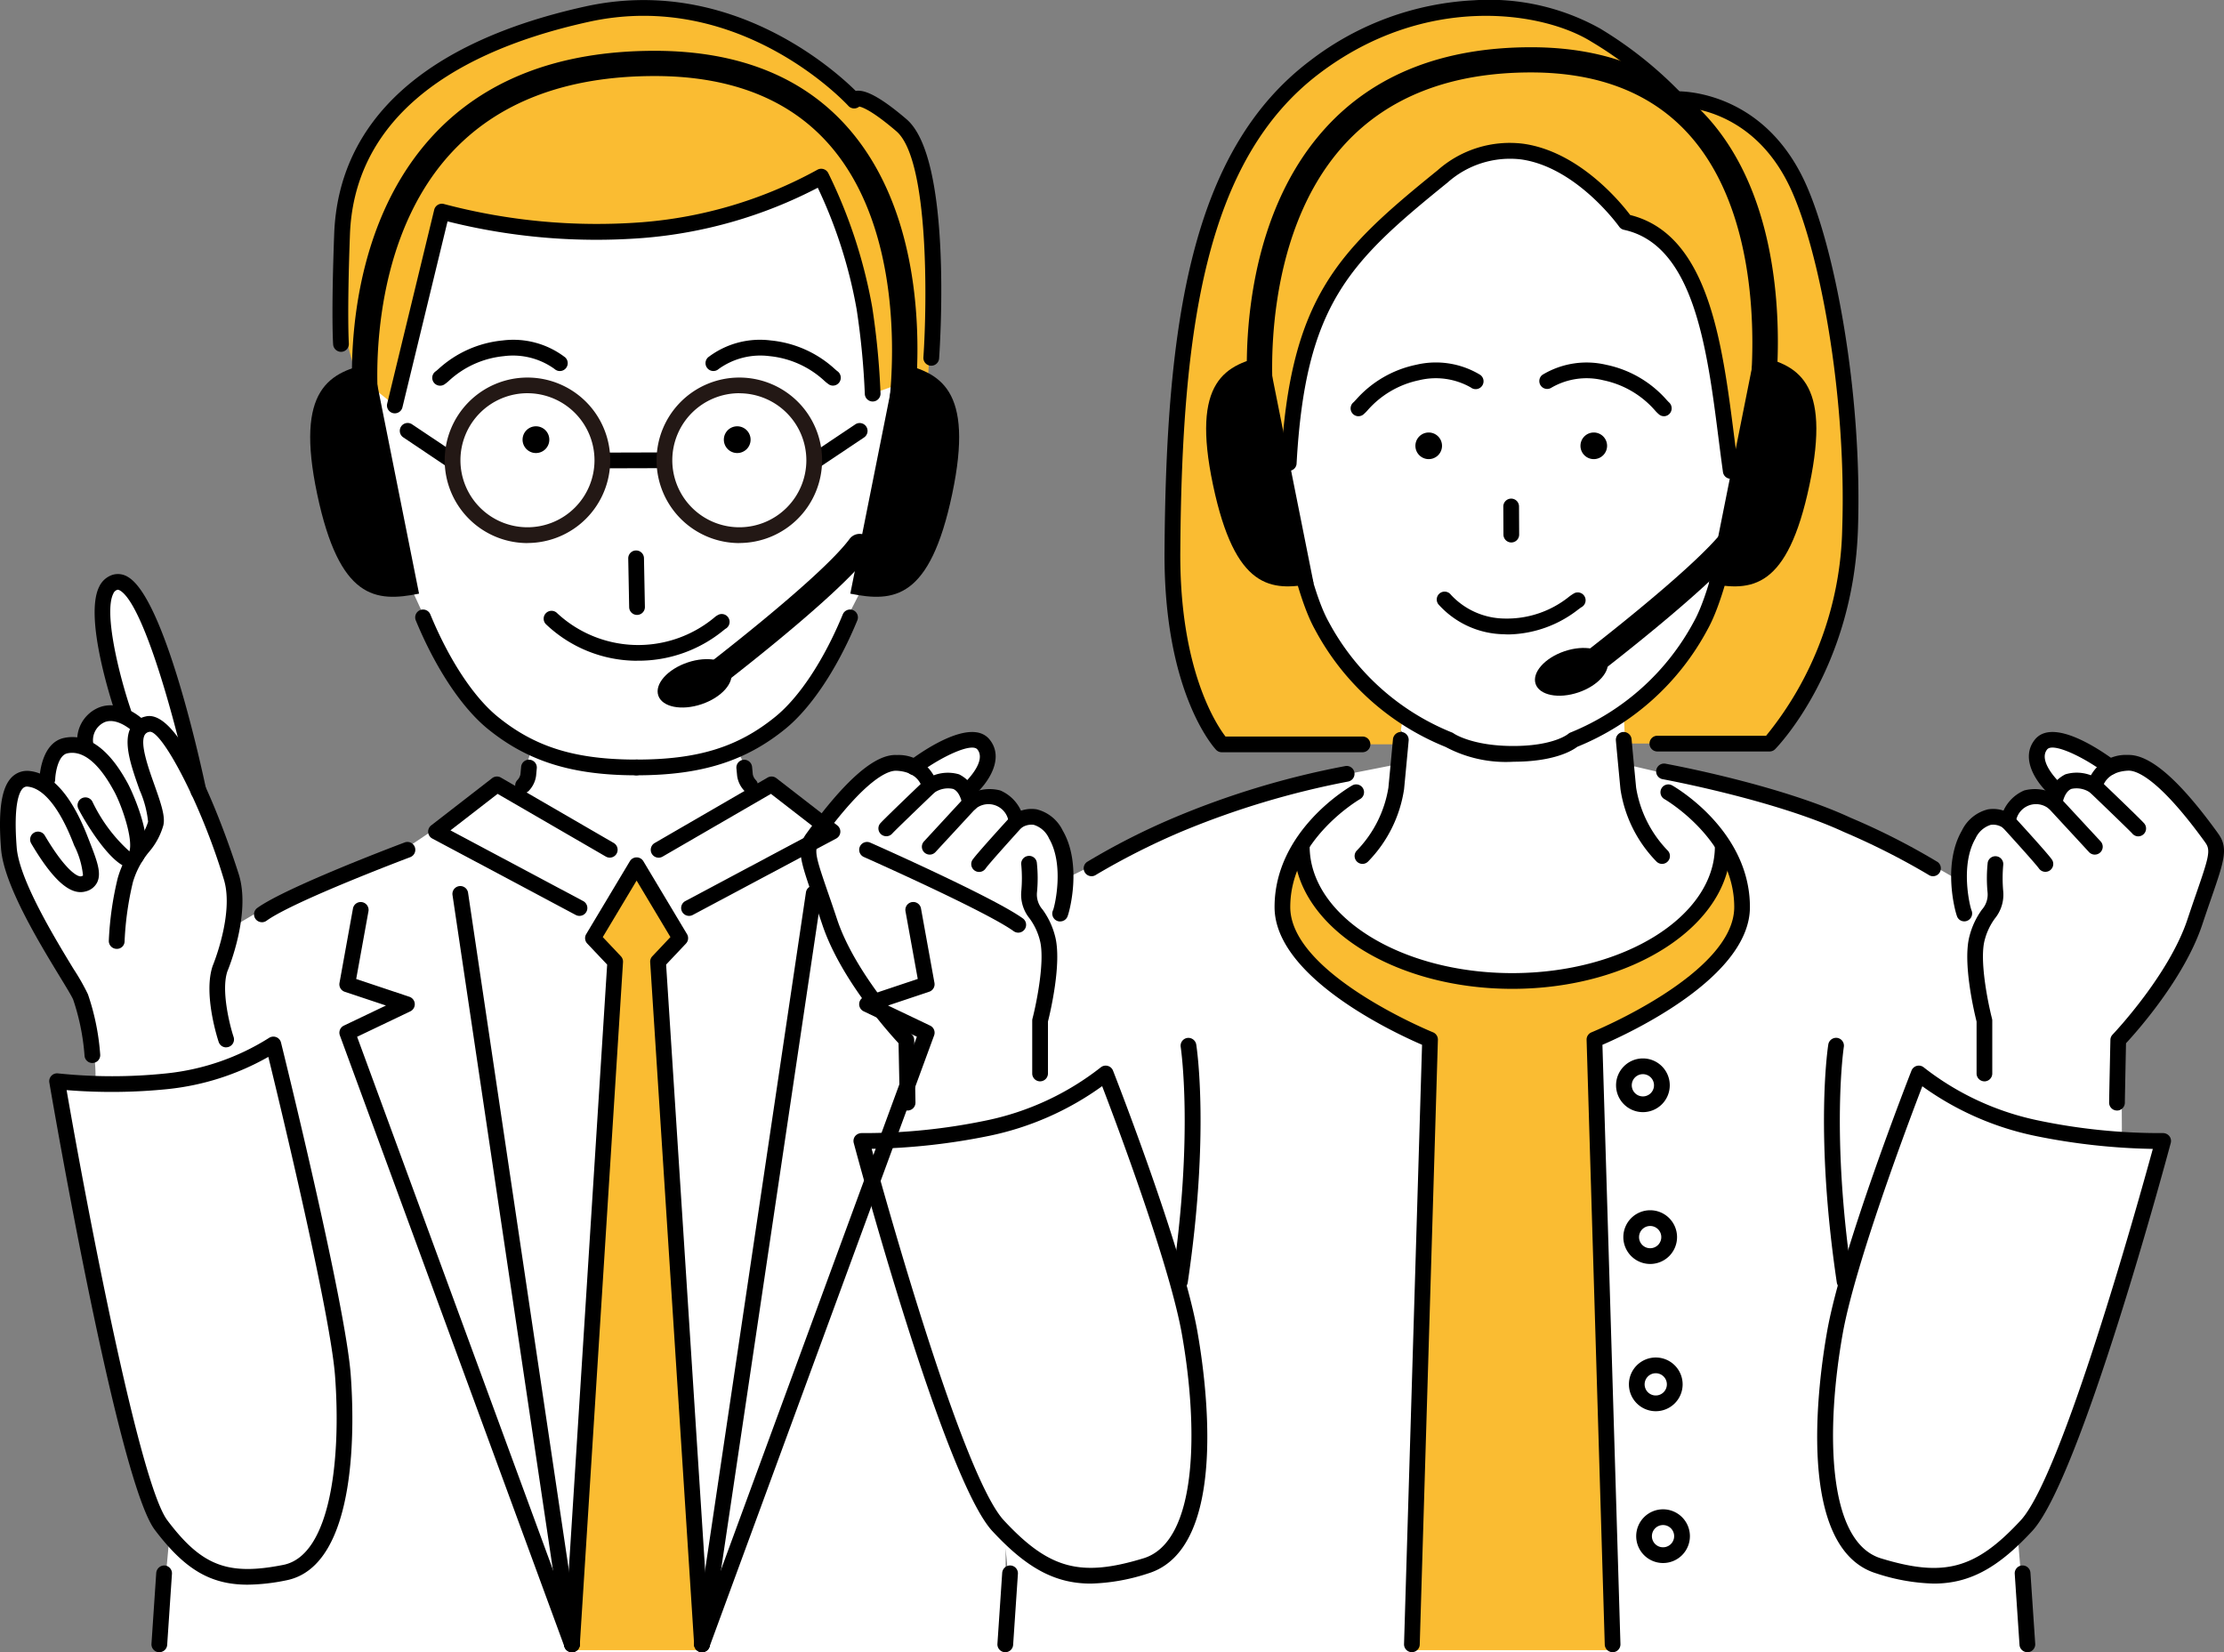 <svg id="グループ_7255" data-name="グループ 7255" xmlns="http://www.w3.org/2000/svg" xmlns:xlink="http://www.w3.org/1999/xlink" width="174.992" height="130" viewBox="0 0 174.992 130">
  <rect x="0" y="0" width="174.992" height="130" fill="#808080" stroke="none"/>
  <defs>
    <clipPath id="clip-path">
      <rect id="長方形_6637" data-name="長方形 6637" width="174.992" height="130" fill="none"/>
    </clipPath>
  </defs>
  <g id="グループ_7254" data-name="グループ 7254" clip-path="url(#clip-path)">
    <path id="パス_24199" data-name="パス 24199" d="M128.989,57.242c-.639.479-.12,3.056-.12,3.056s11.6,2.647,15.823,4.126a68.763,68.763,0,0,1,9.818,4.794s-.051-3.054,1.319-3.957,2.346-.809,2.568-.668.046-1.789,1.639-1.721,2.29.084,2.29.084l.171-.852s-1.857-1.393-1.627-2.631,1.265-1.653,3.017-.692,2.946,1.569,2.946,1.569,2.219-.637,3.375.362,4.99,5.5,4.99,5.984a65.422,65.422,0,0,1-2.411,7.25,59.329,59.329,0,0,1-4.293,6.58l-.964,1.106.039,7.914,3.247.519s-4.344,14.71-5.323,17.549-2.916,7.885-2.916,7.885l-3.206,5.445.757,9.129H79.709c.187-4.171.5-8.028-.564-9.949-2.661-4.794-10.761-30.278-10.761-30.278l3.689-.13-.151-7.81a24.841,24.841,0,0,1-5.045-6.993c-1.867-4.059-3.194-7.6-2.865-8.053s2.585-4.124,4.068-5.038,2.128-1.89,3.077-1.728l1.424.354s2.524-1.964,3.946-2.089,2.421.788,1.8,2.089a7.274,7.274,0,0,1-1.384,2.02l.227.65s1.146-.694,1.843-.3a2.976,2.976,0,0,1,1.335,1.3l.169.431s1.7-.478,2.318.17,1.627,1.931,1.611,2.857,0,1.637,0,1.637,3.079-1.528,5.837-2.84,8.58-3.855,12.16-4.561l8.206-1.619s1.433-1.385.177-2.65l-13.667-10.8c-.876-7.74-1.838-15.464.117-22.215s1.978-6.7,5.76-10.063,5.1-5.5,8.3-5.607,4.133-.944,5.369-1.039,3.336.375,5.626,0,3.2.275,6.038,1.979,5.783,3.834,7.409,7.126,6.181,3.54,6.356,8.067,3.5,13.936,2.425,19.584Z" transform="translate(-0.61 -0.074)" fill="#fff"/>
    <path id="パス_24200" data-name="パス 24200" d="M79.106,130.108H12.5l.847-9.194a16.8,16.8,0,0,1-1.1-1.54,23.326,23.326,0,0,1-1.761-5.03c-2.341-8.308-4.533-20.228-5.529-23.861s-.465-5.3-.465-5.3l3,.44a12.033,12.033,0,0,0-.413-4.1A25.907,25.907,0,0,0,3.761,74.65C2.593,72.99.671,69.683.712,67.691S.348,63.069,1,62.353s.747-.937,1.293-.809a6.333,6.333,0,0,1,1.169.445s.409-2.357,1.1-2.751.683-.525,1.507-.451a.875.875,0,0,0,1.01-.773c.139-.906.341-1.543,1.419-1.627s1.551.092,1.322-.645-1.947-6.372-1.8-7.935.664-2.342,1.119-2.395,2.435,1.341,3.7,5.793,3.527,12.431,3.527,12.431a59.615,59.615,0,0,1,2.2,6.106,11.431,11.431,0,0,1,.182,3.04l1.868-1.1,11.8-5.133,2.881-1.937,3.964-3.233,1.619.938.828-2.9s-4.9-2.977-6.084-5.757-3.973-8.814-3.973-8.814L28.7,29.836l5.332-16.829,32.391-1.672L71.76,28.264l-.9,10.828-2.968,7.2s-3.642,7.139-4.267,8.311-2.223,2.386-4.957,4.174c-1.283.839-.657.329-.657.329l1.625,3.349,1.077-.624,4.794,4.1L79.293,78.8Z" transform="translate(-0.006 -0.108)" fill="#fff"/>
    <path id="パス_24201" data-name="パス 24201" d="M49.11,74.527l-3.733,56.024H55.669L51.935,74.527Z" transform="translate(-0.433 -0.71)" fill="#fabc32"/>
    <path id="パス_24202" data-name="パス 24202" d="M50.54,68.735l-3.434,5.737,3.434,3.634,3.434-3.634Z" transform="translate(-0.449 -0.655)" fill="#fabc32"/>
    <path id="パス_24203" data-name="パス 24203" d="M80.771,74.022a.617.617,0,0,1-.363-.117c-2.17-1.568-11.689-5.793-11.785-5.836a.618.618,0,0,1,.5-1.131c.4.174,9.736,4.32,12.009,5.963a.619.619,0,0,1-.363,1.121" transform="translate(-0.651 -0.638)"/>
    <path id="パス_24204" data-name="パス 24204" d="M55.763,130.671a.578.578,0,0,1-.092-.007.618.618,0,0,1-.521-.7L63.938,70.9a.619.619,0,1,1,1.224.182l-8.788,59.06a.618.618,0,0,1-.611.528" transform="translate(-0.526 -0.671)"/>
    <path id="パス_24205" data-name="パス 24205" d="M55.762,130.683a.649.649,0,0,1-.214-.038.621.621,0,0,1-.367-.8L72.667,82.255l-4.186-2a.619.619,0,0,1,.071-1.146l4.186-1.4-.969-5.351a.62.62,0,0,1,1.219-.221l1.064,5.879a.62.62,0,0,1-.414.7L70.4,79.8l3.311,1.581a.619.619,0,0,1,.314.773L56.343,130.278a.619.619,0,0,1-.581.405" transform="translate(-0.526 -0.683)"/>
    <path id="パス_24206" data-name="パス 24206" d="M45.345,130.671a.618.618,0,0,1-.611-.528l-8.788-59.06A.619.619,0,0,1,37.17,70.9l8.788,59.06a.618.618,0,0,1-.521.7.578.578,0,0,1-.092.007" transform="translate(-0.343 -0.671)"/>
    <path id="パス_24207" data-name="パス 24207" d="M45.432,130.649h-.04a.62.62,0,0,1-.579-.657L48.2,76.544,46.633,74.89a.619.619,0,0,1-.081-.743l3.435-5.736a.619.619,0,0,1,1.062,0l3.434,5.736a.62.62,0,0,1-.081.743l-1.563,1.656,3.443,53.445a.619.619,0,0,1-1.236.079L51.585,76.357a.62.62,0,0,1,.168-.465l1.426-1.511-2.661-4.446-2.663,4.446L49.28,75.89a.622.622,0,0,1,.168.464l-3.4,53.715a.62.62,0,0,1-.617.58" transform="translate(-0.427 -0.649)"/>
    <path id="パス_24208" data-name="パス 24208" d="M45.261,130.683a.619.619,0,0,1-.581-.405L27,82.154a.619.619,0,0,1,.314-.773L30.624,79.8l-3.24-1.08a.62.62,0,0,1-.414-.7l1.064-5.879a.62.62,0,0,1,1.219.221l-.969,5.351,4.186,1.4a.619.619,0,0,1,.071,1.146l-4.186,2L45.842,129.85a.621.621,0,0,1-.367.8.649.649,0,0,1-.214.038" transform="translate(-0.257 -0.683)"/>
    <path id="パス_24209" data-name="パス 24209" d="M54.71,72.652a.619.619,0,0,1-.292-1.166l10.442-5.562-3.708-2.873L52.626,67.99a.619.619,0,0,1-.62-1.072l8.885-5.148a.616.616,0,0,1,.69.047l4.793,3.715a.618.618,0,0,1-.087,1.035L55,72.58a.614.614,0,0,1-.29.072" transform="translate(-0.493 -0.588)"/>
    <path id="パス_24210" data-name="パス 24210" d="M45.915,72.652a.614.614,0,0,1-.29-.072L34.339,66.567a.618.618,0,0,1-.087-1.035l4.793-3.715a.615.615,0,0,1,.69-.047l8.884,5.148A.619.619,0,0,1,48,67.99l-8.524-4.939-3.708,2.873,10.442,5.562a.619.619,0,0,1-.292,1.166" transform="translate(-0.324 -0.588)"/>
    <path id="パス_24211" data-name="パス 24211" d="M20.8,73.2a.619.619,0,0,1-.364-1.121c2.29-1.653,11.214-5.011,11.592-5.153a.619.619,0,1,1,.435,1.159c-.09.035-9.146,3.442-11.3,5a.617.617,0,0,1-.362.117" transform="translate(-0.192 -0.638)"/>
    <path id="パス_24212" data-name="パス 24212" d="M19.519,125.472c-2.992,0-5-1.276-7.3-4.311-2.919-3.862-8.085-33.925-8.3-35.2a.619.619,0,0,1,.693-.717,41,41,0,0,0,8.506,0,18.717,18.717,0,0,0,8.074-2.785.631.631,0,0,1,.572-.072.614.614,0,0,1,.384.431c.207.834,5.063,20.5,5.486,26.145.262,3.505.673,15.031-5.068,16.166a15.809,15.809,0,0,1-3.048.343M5.277,86.557C6.868,95.724,11,117.5,13.21,120.415c2.7,3.579,4.747,4.366,9.116,3.5,3.772-.746,4.552-8.471,4.074-14.859-.366-4.9-4.3-21.238-5.25-25.113a20.216,20.216,0,0,1-7.909,2.534,43.625,43.625,0,0,1-7.964.08" transform="translate(-0.037 -0.785)"/>
    <path id="パス_24213" data-name="パス 24213" d="M17.876,82.952a.619.619,0,0,1-.587-.424c-.052-.153-1.24-3.773-.468-6,.031-.076,1.684-4.095.883-6.765-1.813-6.052-4.975-11.9-5.877-11.635a.5.5,0,0,0-.365.253c-.374.7.288,2.563.773,3.927.538,1.517.86,2.482.7,3.173a5.5,5.5,0,0,1-1.112,2.075,6.651,6.651,0,0,0-1.287,2.409A24.476,24.476,0,0,0,9.885,74.6a.6.6,0,0,1-.641.6.62.62,0,0,1-.6-.641,25.359,25.359,0,0,1,.7-4.919,7.778,7.778,0,0,1,1.491-2.83,4.433,4.433,0,0,0,.9-1.61,8.247,8.247,0,0,0-.664-2.485c-.653-1.842-1.329-3.747-.7-4.927a1.74,1.74,0,0,1,1.157-.869c3.236-.835,7.322,12.348,7.362,12.48.928,3.1-.837,7.381-.913,7.562-.512,1.485.176,4.239.486,5.173a.619.619,0,0,1-.392.782.638.638,0,0,1-.2.032" transform="translate(-0.082 -0.542)"/>
    <path id="パス_24214" data-name="パス 24214" d="M7.268,84.225a.619.619,0,0,1-.617-.583,17.8,17.8,0,0,0-.891-4.4c-.078-.211-.54-.972-1.03-1.776C3.075,74.747.3,70.19.083,67.373c-.24-3.061.037-4.86.869-5.661a1.7,1.7,0,0,1,1.413-.459C4.114,61.46,5.641,63.2,6.9,66.427l.091.233c.637,1.629,1.022,2.613.649,3.364a1.369,1.369,0,0,1-.907.7c-1.189.336-2.557-.86-4.276-3.772a.619.619,0,1,1,1.067-.629c1.611,2.728,2.581,3.288,2.873,3.209a.334.334,0,0,0,.135-.06,6.615,6.615,0,0,0-.693-2.362l-.091-.233c-1.053-2.689-2.306-4.251-3.53-4.394a.451.451,0,0,0-.41.121c-.3.286-.759,1.275-.493,4.672.2,2.523,2.977,7.093,4.471,9.548a17.158,17.158,0,0,1,1.133,1.992,18.718,18.718,0,0,1,.966,4.753.619.619,0,0,1-.582.654H7.268" transform="translate(0 -0.584)"/>
    <path id="パス_24215" data-name="パス 24215" d="M10.324,68.842c-1.5,0-3.746-3.871-4.121-4.636a.619.619,0,1,1,1.111-.545,12.46,12.46,0,0,0,2.9,3.885c.3-1.009-.618-3.674-1.226-4.765-.456-.825-1.861-3.341-3.664-2.947-.731.156-.937,1.572-.952,2.055a.607.607,0,0,1-.636.6.62.62,0,0,1-.6-.635c0-.116.1-2.839,1.931-3.232,2.7-.572,4.438,2.533,5.006,3.555.327.589,1.96,4.164,1.32,5.816a1.305,1.305,0,0,1-.81.807.775.775,0,0,1-.253.041" transform="translate(-0.03 -0.558)"/>
    <path id="パス_24216" data-name="パス 24216" d="M6.8,59.838a.616.616,0,0,1-.606-.5,2.76,2.76,0,0,1,1.7-3.156c1.8-.663,3.513,1.038,3.587,1.111a.619.619,0,0,1-.881.872c-.012-.012-1.243-1.206-2.28-.821a1.551,1.551,0,0,0-.908,1.766.619.619,0,0,1-.5.718.558.558,0,0,1-.113.011" transform="translate(-0.059 -0.534)"/>
    <path id="パス_24217" data-name="パス 24217" d="M15.69,63.312a.618.618,0,0,1-.6-.492C13.918,57.247,11.374,48,9.517,46.9c-.136-.078-.2-.063-.221-.055a.513.513,0,0,0-.309.3c-.757,1.485.446,6.392,1.381,9.138a.62.62,0,0,1-1.173.4c-.264-.779-2.553-7.665-1.31-10.1a1.757,1.757,0,0,1,1.047-.92,1.475,1.475,0,0,1,1.213.172c2.937,1.731,5.832,15.2,6.152,16.73a.616.616,0,0,1-.478.732.561.561,0,0,1-.128.014" transform="translate(-0.072 -0.435)"/>
    <path id="パス_24218" data-name="パス 24218" d="M12.652,131.185h-.043a.62.62,0,0,1-.576-.66l.376-5.588a.641.641,0,0,1,.66-.576.621.621,0,0,1,.576.66l-.376,5.588a.619.619,0,0,1-.617.577" transform="translate(-0.115 -1.185)"/>
    <path id="パス_24219" data-name="パス 24219" d="M79.855,131.185h-.043a.62.62,0,0,1-.576-.66l.376-5.588a.63.63,0,0,1,.66-.576.621.621,0,0,1,.576.66l-.376,5.588a.619.619,0,0,1-.617.577" transform="translate(-0.755 -1.185)"/>
    <path id="パス_24220" data-name="パス 24220" d="M161.044,131.185a.619.619,0,0,1-.617-.577l-.376-5.588a.619.619,0,1,1,1.236-.083l.376,5.588a.62.62,0,0,1-.576.66h-.043" transform="translate(-1.525 -1.185)"/>
    <path id="パス_24221" data-name="パス 24221" d="M31.322,31.91l3.7-15.254A47.2,47.2,0,0,0,50.8,18.112,34.407,34.407,0,0,0,64.875,13.9a39.429,39.429,0,0,1,3.4,10.356,59.923,59.923,0,0,1,.647,6.714l4.369-1.537s1.295-16.666-2.1-19.579-3.722-1.941-3.722-1.941-8.575-9.547-21.035-6.8-18.77,8.9-19.256,17.313S28.469,29.6,28.469,29.6Z" transform="translate(-0.258 -0.006)" fill="#fabc32"/>
    <path id="パス_24222" data-name="パス 24222" d="M73.527,28.775a.328.328,0,0,1-.044,0,.619.619,0,0,1-.575-.66c.287-4.194.463-15.567-2.13-17.79-1.911-1.637-2.69-1.9-2.918-1.94a.609.609,0,0,1-.275.135A.616.616,0,0,1,67,8.327c-.083-.093-8.492-9.243-20.44-6.605C34.585,4.365,28.095,10.15,27.787,18.452,27.552,24.792,27.7,27,27.7,27.02a.62.62,0,0,1-.573.662.629.629,0,0,1-.662-.572c-.006-.09-.156-2.271.082-8.7C26.881,9.479,33.707,3.29,46.29.512,57.576-1.979,65.852,5.44,67.584,7.154c.531-.09,1.541.123,4,2.23,3.533,3.028,2.671,17.207,2.561,18.815a.62.62,0,0,1-.617.576M68.044,8.111h0Z" transform="translate(-0.252 0)"/>
    <path id="パス_24223" data-name="パス 24223" d="M50.4,61.465c-5.055,0-8.554-1.091-11.7-3.646-2.047-1.664-4.11-4.771-5.662-8.523a.619.619,0,1,1,1.143-.474c1.476,3.569,3.407,6.5,5.3,8.037,2.944,2.393,6.107,3.369,10.917,3.369a.619.619,0,1,1,0,1.238" transform="translate(-0.314 -0.462)"/>
    <path id="パス_24224" data-name="パス 24224" d="M50.566,61.465a.619.619,0,0,1,0-1.238c4.81,0,7.973-.976,10.916-3.369,1.895-1.539,3.827-4.468,5.3-8.037a.619.619,0,1,1,1.143.474c-1.55,3.751-3.615,6.858-5.663,8.523-3.145,2.555-6.643,3.646-11.7,3.646" transform="translate(-0.476 -0.462)"/>
    <path id="パス_24225" data-name="パス 24225" d="M58.006,53.3c.306.906-.723,2.073-2.3,2.606s-3.1.232-3.41-.675.723-2.073,2.3-2.606,3.1-.232,3.409.675" transform="translate(-0.498 -0.499)"/>
    <path id="パス_24226" data-name="パス 24226" d="M71.141,33.418a.935.935,0,0,1-.156-.013.99.99,0,0,1-.823-1.132c.021-.131,1.977-13.107-4.52-20.708C62.5,7.887,57.835,6.022,51.782,6.022c-7,0-12.433,2.082-16.142,6.19-6.748,7.475-5.623,19.306-5.61,19.425a.991.991,0,0,1-1.971.2c-.053-.519-1.236-12.807,6.1-20.946,4.1-4.548,10.028-6.854,17.62-6.854,6.664,0,11.835,2.1,15.373,6.245,7.089,8.3,5.052,21.73,4.962,22.3a.989.989,0,0,1-.976.835" transform="translate(-0.266 -0.039)"/>
    <path id="パス_24227" data-name="パス 24227" d="M33.207,46.986c-3.426.684-6.263.471-8.017-7.839s.964-9.632,4.391-10.317" transform="translate(-0.235 -0.275)"/>
    <path id="パス_24228" data-name="パス 24228" d="M67.549,46.986c3.425.684,6.262.471,8.016-7.839s-.964-9.632-4.391-10.317" transform="translate(-0.644 -0.275)"/>
    <path id="パス_24229" data-name="パス 24229" d="M55.885,55.166a.99.99,0,0,1-.6-1.78c.1-.073,9.751-7.422,12.083-10.574a.99.99,0,1,1,1.592,1.179c-2.5,3.379-12.071,10.665-12.477,10.974a.987.987,0,0,1-.6.2" transform="translate(-0.523 -0.404)"/>
    <path id="パス_24230" data-name="パス 24230" d="M41.545,63a.619.619,0,0,1-.437-1.057.9.9,0,0,0,.231-.442l.054-.583a.619.619,0,0,1,1.234.1l-.056.6a2.112,2.112,0,0,1-.593,1.2.618.618,0,0,1-.433.177" transform="translate(-0.39 -0.575)"/>
    <path id="パス_24231" data-name="パス 24231" d="M59.579,62.995a.613.613,0,0,1-.43-.176,2.112,2.112,0,0,1-.591-1.2l-.056-.591a.618.618,0,0,1,.561-.673.626.626,0,0,1,.672.561l.056.586a.884.884,0,0,0,.23.442.621.621,0,0,1-.441,1.056" transform="translate(-0.558 -0.575)"/>
    <path id="パス_24232" data-name="パス 24232" d="M34.958,30.605a.619.619,0,0,1-.329-1.144c.042-.031.1-.084.183-.155a8.7,8.7,0,0,1,5.05-2.258,6.7,6.7,0,0,1,4.932,1.327.619.619,0,0,1-.832.917,5.588,5.588,0,0,0-4-1.01,7.413,7.413,0,0,0-4.339,1.964,3.146,3.146,0,0,1-.344.269.611.611,0,0,1-.318.089" transform="translate(-0.327 -0.258)"/>
    <path id="パス_24233" data-name="パス 24233" d="M50.6,48.8a.619.619,0,0,1-.619-.607l-.073-3.833a.619.619,0,0,1,.607-.631h.012a.619.619,0,0,1,.619.607l.073,3.833a.619.619,0,0,1-.607.631Z" transform="translate(-0.476 -0.417)"/>
    <path id="パス_24234" data-name="パス 24234" d="M50.538,52.453a10.419,10.419,0,0,1-7.179-2.884.618.618,0,0,1,.9-.852,9.372,9.372,0,0,0,12.324.364,1.547,1.547,0,0,1,.382-.259.619.619,0,0,1,.526,1.119c-.034.024-.079.06-.139.108a10.541,10.541,0,0,1-6.811,2.4" transform="translate(-0.412 -0.463)"/>
    <path id="パス_24235" data-name="パス 24235" d="M43.6,35.112a1.052,1.052,0,1,1-.838-1.228,1.051,1.051,0,0,1,.838,1.228" transform="translate(-0.396 -0.323)"/>
    <path id="パス_24236" data-name="パス 24236" d="M66.073,30.6a.6.6,0,0,1-.308-.086,3.427,3.427,0,0,1-.344-.271,7.42,7.42,0,0,0-4.339-1.963,5.618,5.618,0,0,0-4,1.01.619.619,0,0,1-.832-.917,6.715,6.715,0,0,1,4.931-1.327,8.694,8.694,0,0,1,5.049,2.257c.083.072.146.128.188.157a.631.631,0,0,1,.175.852.618.618,0,0,1-.518.288" transform="translate(-0.534 -0.258)"/>
    <path id="パス_24237" data-name="パス 24237" d="M57.521,35.112a1.052,1.052,0,1,0,.838-1.228,1.051,1.051,0,0,0-.838,1.228" transform="translate(-0.548 -0.323)"/>
    <path id="パス_24238" data-name="パス 24238" d="M31.358,32.651a.62.62,0,0,1-.6-.765l3.7-15.255a.621.621,0,0,1,.779-.447A47.017,47.017,0,0,0,50.78,17.616a34.162,34.162,0,0,0,13.8-4.115.613.613,0,0,1,.5-.07.622.622,0,0,1,.385.319A39.528,39.528,0,0,1,68.922,24.3a60.081,60.081,0,0,1,.654,6.8.62.62,0,0,1-.618.619h0a.62.62,0,0,1-.619-.618,60.836,60.836,0,0,0-.642-6.634A37.568,37.568,0,0,0,64.639,14.9a35.935,35.935,0,0,1-13.752,3.954,48.015,48.015,0,0,1-15.38-1.307L31.958,32.177a.618.618,0,0,1-.6.473" transform="translate(-0.293 -0.128)"/>
    <path id="パス_24239" data-name="パス 24239" d="M48.139,37.192a.619.619,0,0,1,0-1.238l4.055-.012h0a.619.619,0,0,1,0,1.238l-4.055.012Z" transform="translate(-0.453 -0.343)"/>
    <path id="パス_24240" data-name="パス 24240" d="M35.842,37.158a.621.621,0,0,1-.344-.1L32.044,34.74a.619.619,0,1,1,.688-1.029l3.455,2.313a.619.619,0,0,1-.346,1.134" transform="translate(-0.303 -0.32)"/>
    <path id="パス_24241" data-name="パス 24241" d="M64.8,37.158a.619.619,0,0,1-.347-1.134l3.456-2.313A.619.619,0,1,1,68.6,34.74l-3.455,2.314a.617.617,0,0,1-.343.1" transform="translate(-0.612 -0.32)"/>
    <path id="パス_24242" data-name="パス 24242" d="M41.839,43.017A6.512,6.512,0,1,1,48.352,36.5a6.519,6.519,0,0,1-6.512,6.512m0-11.787A5.274,5.274,0,1,0,47.114,36.5a5.28,5.28,0,0,0-5.274-5.274" transform="translate(-0.337 -0.286)" fill="#231815"/>
    <path id="パス_24243" data-name="パス 24243" d="M58.67,43.017A6.512,6.512,0,1,1,65.182,36.5a6.519,6.519,0,0,1-6.511,6.512m0-11.787A5.274,5.274,0,1,0,63.944,36.5,5.28,5.28,0,0,0,58.67,31.23" transform="translate(-0.497 -0.286)" fill="#231815"/>
    <path id="パス_24244" data-name="パス 24244" d="M137.169,41.292a35.525,35.525,0,0,0-.1-6.681c-1.08-7.735-1.619-15.69-8.275-17.129,0,0-6.835-9.714-14.391-3.6-6.85,5.546-11.813,9.7-12.53,25.587,0,0,2.167,7.8,3.6,10.735s5.822,6.1,5.822,6.1l-.356,2.268H97.019s-3.952-4.217-3.882-15.15c.106-16.566,1.606-30.881,11.192-38.137,8.365-6.329,17.81-5.216,22.126-2.518a28.777,28.777,0,0,1,6.3,5.037s6.266-.251,9.534,6.656c2.343,4.953,4.533,16.369,4.174,27.163s-6.335,16.886-6.335,16.886H128.756l-.108-2.448s5.811-4.46,6.929-8.214c1.554-5.217,1.592-6.558,1.592-6.558" transform="translate(-0.888 -0.006)" fill="#fabc32"/>
    <path id="パス_24245" data-name="パス 24245" d="M103.4,67.224c0,5.856,7.415,10.6,16.561,10.6s16.562-4.747,16.562-10.6c0,0,2.668,3.078,1.2,6.455s-4.878,5.57-7.487,6.9-3.81,1.861-3.81,1.861l1.429,48.042H112.064l1.429-48.042s-7.686-3.029-10.094-6.725c-3.591-5.511,0-8.49,0-8.49" transform="translate(-0.97 -0.641)" fill="#fabc32"/>
    <path id="パス_24246" data-name="パス 24246" d="M157.633,85.731a.619.619,0,0,1-.619-.619V81.028c-.158-.631-1.125-4.642-.552-6.745a6.131,6.131,0,0,1,.979-2.072,1.778,1.778,0,0,0,.436-1.364,11.49,11.49,0,0,1,.015-2.344.619.619,0,0,1,1.218.215,11.558,11.558,0,0,0,0,2.056,2.954,2.954,0,0,1-.65,2.136,4.973,4.973,0,0,0-.807,1.7c-.434,1.594.269,5,.575,6.186a.583.583,0,0,1,.021.156v4.162a.619.619,0,0,1-.619.619" transform="translate(-1.49 -0.648)"/>
    <path id="パス_24247" data-name="パス 24247" d="M168.152,87.951a.619.619,0,0,1-.619-.619c0-.287.1-4.938.1-4.938a.614.614,0,0,1,.172-.416c.044-.046,4.417-4.644,5.885-9.047.272-.818.514-1.521.725-2.13.942-2.729,1.125-3.328.7-3.912l-.069-.1c-3.626-5-5.358-5.58-5.966-5.58h-.038c-1.715.071-2,1.21-2.025,1.339a.627.627,0,0,1-.725.488.616.616,0,0,1-.493-.712,3.147,3.147,0,0,1,3.19-2.351c.03,0,.06,0,.091,0,1.715,0,4,1.995,6.967,6.091l.069.1c.818,1.126.477,2.114-.532,5.042-.209.605-.451,1.3-.722,2.117-1.405,4.219-5.148,8.418-6,9.335-.02.949-.091,4.429-.091,4.676a.619.619,0,0,1-.619.619" transform="translate(-1.58 -0.572)"/>
    <path id="パス_24248" data-name="パス 24248" d="M156.029,73.106a.6.6,0,0,1-.539-.331c-.162-.324-1.2-4.128.353-6.806a3.1,3.1,0,0,1,2.055-1.675,2.585,2.585,0,0,1,1.978.5c.33.351,2.638,2.88,3.029,3.418a.619.619,0,1,1-1,.729c-.263-.361-1.821-2.093-2.834-3.2a1.342,1.342,0,0,0-.959-.226,1.97,1.97,0,0,0-1.2,1.077c-1.208,2.082-.454,5.291-.309,5.648a.625.625,0,0,1-.576.868" transform="translate(-1.477 -0.612)"/>
    <path id="パス_24249" data-name="パス 24249" d="M166.34,67.84a.615.615,0,0,1-.455-.2l-3.127-3.385a1.6,1.6,0,0,0-2.642,1.183.619.619,0,1,1-1.186-.358,3.164,3.164,0,0,1,1.855-2.288,3.346,3.346,0,0,1,2.724.474.556.556,0,0,1,.1.09L166.8,66.8a.619.619,0,0,1-.455,1.039" transform="translate(-1.515 -0.597)"/>
    <path id="パス_24250" data-name="パス 24250" d="M169.8,66.392a.617.617,0,0,1-.482-.231c-.2-.222-2.118-2.071-3.321-3.222a1.891,1.891,0,0,0-1.462-.282c-.346.144-.59.558-.73,1.232a.627.627,0,0,1-.731.481.618.618,0,0,1-.481-.731,2.674,2.674,0,0,1,1.473-2.129,3.11,3.11,0,0,1,2.657.422A.8.8,0,0,1,166.8,62c1.511,1.446,3.343,3.209,3.486,3.4a.619.619,0,0,1-.494.991" transform="translate(-1.55 -0.585)"/>
    <path id="パス_24251" data-name="パス 24251" d="M163.181,63.2a.621.621,0,0,1-.418-.161c-.976-.891-2.31-2.8-1.118-4.288,1.413-1.763,5.186.824,6.306,1.66a.619.619,0,0,1-.739.993c-1.808-1.345-4.164-2.437-4.6-1.88-.752.939.968,2.583.986,2.6a.619.619,0,0,1-.418,1.077" transform="translate(-1.536 -0.554)"/>
    <path id="パス_24252" data-name="パス 24252" d="M153.535,125.408a15.611,15.611,0,0,1-4.518-.8c-6.392-1.953-4.58-15.088-3.873-19.068,1.145-6.444,6.41-19.922,6.634-20.493a.619.619,0,0,1,.982-.243,21.747,21.747,0,0,0,9,4.166,46.823,46.823,0,0,0,9.8.992.645.645,0,0,1,.505.234.618.618,0,0,1,.113.546c-.288,1.078-7.114,26.454-10.905,30.537-2.645,2.849-4.873,4.129-7.741,4.129m-.9-39.134c-1.156,3.014-5.3,14.029-6.268,19.483-1.3,7.326-1.3,16.35,3.015,17.667,4.964,1.515,7.429.848,10.989-2.987,3.229-3.479,9.2-24.846,10.4-29.231a50.257,50.257,0,0,1-9.258-1.023,23.211,23.211,0,0,1-8.882-3.908" transform="translate(-1.376 -0.807)"/>
    <path id="パス_24253" data-name="パス 24253" d="M82.611,85.731a.619.619,0,0,1-.619-.619V80.95a.583.583,0,0,1,.021-.156c.307-1.182,1.009-4.593.575-6.185a4.98,4.98,0,0,0-.807-1.7,2.954,2.954,0,0,1-.649-2.136,11.337,11.337,0,0,0,0-2.06A.619.619,0,0,1,81.64,68a.612.612,0,0,1,.712.5,11.439,11.439,0,0,1,.016,2.346,1.774,1.774,0,0,0,.435,1.364,6.114,6.114,0,0,1,.979,2.071c.574,2.1-.392,6.114-.552,6.746v4.084a.619.619,0,0,1-.619.619" transform="translate(-0.773 -0.648)"/>
    <path id="パス_24254" data-name="パス 24254" d="M72.017,87.951a.619.619,0,0,1-.619-.619c0-.247-.072-3.727-.091-4.676-.851-.917-4.594-5.116-6-9.335-.272-.812-.513-1.511-.723-2.117-1.008-2.929-1.349-3.916-.531-5.042l.073-.1c3.026-4.167,5.356-6.185,7.054-6.082a3.15,3.15,0,0,1,3.191,2.351.62.62,0,0,1-1.219.223c-.028-.135-.315-1.267-2.025-1.338H71.09c-.605,0-2.336.579-5.96,5.574l-.076.1c-.423.583-.24,1.183.7,3.911.212.608.453,1.311.725,2.13,1.471,4.409,5.844,9,5.886,9.047a.615.615,0,0,1,.173.416s.1,4.651.1,4.938a.62.62,0,0,1-.619.619" transform="translate(-0.606 -0.572)"/>
    <path id="パス_24255" data-name="パス 24255" d="M84.152,73.116a.619.619,0,0,1-.555-.894c.138-.341.891-3.552-.316-5.632a1.955,1.955,0,0,0-1.21-1.079,1.385,1.385,0,0,0-.976.245c-.94,1.041-2.539,2.817-2.8,3.182a.619.619,0,1,1-1-.727c.392-.539,2.7-3.067,2.962-3.355a2.563,2.563,0,0,1,2.046-.563,3.106,3.106,0,0,1,2.055,1.675c1.549,2.669.515,6.48.354,6.8a.62.62,0,0,1-.555.344" transform="translate(-0.736 -0.612)"/>
    <path id="パス_24256" data-name="パス 24256" d="M73.854,67.84A.619.619,0,0,1,73.4,66.8l3.18-3.444a.556.556,0,0,1,.1-.09,3.333,3.333,0,0,1,2.725-.473,3.161,3.161,0,0,1,1.854,2.287.619.619,0,1,1-1.186.358,1.6,1.6,0,0,0-2.642-1.182l-3.126,3.384a.615.615,0,0,1-.455.2" transform="translate(-0.698 -0.597)"/>
    <path id="パス_24257" data-name="パス 24257" d="M70.4,66.381a.615.615,0,0,1-.5-.978c.145-.193,1.977-1.956,3.489-3.4a.612.612,0,0,1,.084-.067,3.131,3.131,0,0,1,2.656-.423,2.677,2.677,0,0,1,1.473,2.129.619.619,0,1,1-1.212.25c-.14-.674-.384-1.088-.73-1.232a1.885,1.885,0,0,0-1.461.282c-1.21,1.157-3.146,3.02-3.324,3.225a.632.632,0,0,1-.478.217" transform="translate(-0.665 -0.585)"/>
    <path id="パス_24258" data-name="パス 24258" d="M77.024,63.2a.619.619,0,0,1-.419-1.076c.018-.017,1.746-1.651.987-2.6-.439-.551-2.791.535-4.6,1.879a.619.619,0,1,1-.739-.992c1.121-.837,4.894-3.421,6.305-1.66,1.192,1.49-.143,3.4-1.118,4.288a.619.619,0,0,1-.417.161" transform="translate(-0.686 -0.554)"/>
    <path id="パス_24259" data-name="パス 24259" d="M86.468,125.408c-2.867,0-5.094-1.281-7.739-4.129-3.792-4.083-10.619-29.46-10.907-30.537a.619.619,0,0,1,.113-.546.671.671,0,0,1,.505-.234,47.141,47.141,0,0,0,9.8-.992,21.652,21.652,0,0,0,9-4.166.619.619,0,0,1,.982.243c.223.571,5.488,14.05,6.633,20.494.708,3.979,2.52,17.114-3.873,19.068a15.618,15.618,0,0,1-4.519.8M69.232,91.2c1.2,4.386,7.175,25.753,10.4,29.233,3.56,3.833,6.025,4.5,10.988,2.985,4.31-1.317,4.318-10.339,3.016-17.667-.971-5.453-5.113-16.469-6.269-19.483a23.208,23.208,0,0,1-8.882,3.909A50.311,50.311,0,0,1,69.232,91.2" transform="translate(-0.646 -0.807)"/>
    <path id="パス_24260" data-name="パス 24260" d="M86.709,69.522a.618.618,0,0,1-.364-1.119,54.346,54.346,0,0,1,6.845-3.481,66.427,66.427,0,0,1,13.493-4.067.619.619,0,0,1,.225,1.217,66.582,66.582,0,0,0-13.2,3.974,56.1,56.1,0,0,0-6.645,3.364.616.616,0,0,1-.357.113" transform="translate(-0.821 -0.58)"/>
    <path id="パス_24261" data-name="パス 24261" d="M153.35,69.522a.612.612,0,0,1-.362-.117,56.166,56.166,0,0,0-6.643-3.362c-5.462-2.531-14.16-4.136-14.246-4.152a.62.62,0,1,1,.222-1.219c.363.067,8.941,1.651,14.544,4.248a54.285,54.285,0,0,1,6.846,3.481.619.619,0,0,1-.362,1.121" transform="translate(-1.254 -0.578)"/>
    <path id="パス_24262" data-name="パス 24262" d="M120.037,60.318a10.081,10.081,0,0,1-5.322-1.165A20.2,20.2,0,0,1,104.428,49.9c-1.585-2.844-2.622-8.936-2.665-9.195a.619.619,0,0,1,1.22-.205c.011.061,1.046,6.14,2.527,8.8A19.082,19.082,0,0,0,115.178,58a.654.654,0,0,1,.177.091c.01.007,1.431.987,4.682.987,3.186,0,4.31-.939,4.32-.948a.676.676,0,0,1,.224-.129,19.182,19.182,0,0,0,9.669-8.709c1.481-2.656,2.516-8.735,2.526-8.8A.619.619,0,0,1,138,40.7c-.044.259-1.081,6.351-2.666,9.195a20.238,20.238,0,0,1-10.256,9.245c-.408.311-1.834,1.176-5.038,1.176" transform="translate(-0.97 -0.381)"/>
    <path id="パス_24263" data-name="パス 24263" d="M112.059,130.594h-.019a.621.621,0,0,1-.6-.638L112.857,82.8c-2.118-.912-11.605-5.307-11.605-10.834,0-6.031,5.872-9.437,6.123-9.578a.619.619,0,0,1,.612,1.076c-.055.032-5.5,3.2-5.5,8.5,0,5.256,11.117,9.809,11.231,9.854a.618.618,0,0,1,.386.592l-1.429,47.582a.62.62,0,0,1-.619.6" transform="translate(-0.965 -0.594)"/>
    <path id="パス_24264" data-name="パス 24264" d="M128.088,130.594a.62.62,0,0,1-.619-.6L126.04,82.412a.618.618,0,0,1,.386-.592c.114-.046,11.231-4.6,11.231-9.854,0-5.3-5.441-8.47-5.5-8.5a.619.619,0,0,1,.612-1.076c.251.141,6.122,3.547,6.122,9.578,0,5.527-9.488,9.922-11.605,10.834l1.417,47.157a.621.621,0,0,1-.6.638Z" transform="translate(-1.201 -0.594)"/>
    <path id="パス_24265" data-name="パス 24265" d="M108.23,68.527a.619.619,0,0,1-.433-1.061,9.225,9.225,0,0,0,2.474-4.94c.286-2.99.358-3.81.358-3.814a.638.638,0,0,1,.672-.564.622.622,0,0,1,.563.672s-.072.82-.36,3.825a10.316,10.316,0,0,1-2.841,5.705.618.618,0,0,1-.433.177" transform="translate(-1.026 -0.554)"/>
    <path id="パス_24266" data-name="パス 24266" d="M132,68.527a.618.618,0,0,1-.433-.177,10.33,10.33,0,0,1-2.841-5.705c-.287-3.005-.36-3.825-.36-3.825a.622.622,0,0,1,.563-.672.634.634,0,0,1,.672.564s.071.824.358,3.814a9.233,9.233,0,0,0,2.475,4.941.619.619,0,0,1-.434,1.06" transform="translate(-1.223 -0.554)"/>
    <path id="パス_24267" data-name="パス 24267" d="M93.731,102.227a.578.578,0,0,1-.092-.007.618.618,0,0,1-.521-.7c1.707-11.483.68-18.291.671-18.358a.618.618,0,0,1,.515-.707.628.628,0,0,1,.707.515c.045.282,1.069,7.041-.669,18.733a.618.618,0,0,1-.611.528" transform="translate(-0.887 -0.786)"/>
    <path id="パス_24268" data-name="パス 24268" d="M146.518,102.227a.618.618,0,0,1-.611-.528c-1.736-11.691-.713-18.45-.669-18.733a.626.626,0,0,1,.707-.515.618.618,0,0,1,.515.707c-.01.067-1.035,6.875.671,18.358a.618.618,0,0,1-.521.7.587.587,0,0,1-.092.007" transform="translate(-1.381 -0.786)"/>
    <path id="パス_24269" data-name="パス 24269" d="M119.971,78.44c-9.473,0-17.181-5.035-17.181-11.222a.619.619,0,1,1,1.238,0c0,5.506,7.152,9.984,15.943,9.984s15.943-4.478,15.943-9.984a.619.619,0,0,1,1.238,0c0,6.187-7.708,11.222-17.181,11.222" transform="translate(-0.98 -0.635)"/>
    <path id="パス_24270" data-name="パス 24270" d="M119.859,50.365c-.141,0-.282,0-.427-.012a7.058,7.058,0,0,1-5.17-2.361.619.619,0,0,1,.987-.748,5.839,5.839,0,0,0,4.252,1.873,7.8,7.8,0,0,0,5.06-1.729,3.488,3.488,0,0,1,.41-.271.619.619,0,0,1,.551,1.108c-.051.03-.128.089-.232.163a9.161,9.161,0,0,1-5.431,1.977" transform="translate(-1.088 -0.448)"/>
    <path id="パス_24271" data-name="パス 24271" d="M114.535,35.4a1.047,1.047,0,1,1-1.052-1.042,1.047,1.047,0,0,1,1.052,1.042" transform="translate(-1.072 -0.327)"/>
    <path id="パス_24272" data-name="パス 24272" d="M107.913,33.026a.619.619,0,0,1-.382-1.106c.039-.034.093-.1.166-.172a8.656,8.656,0,0,1,4.761-2.773,6.728,6.728,0,0,1,5.027.79.619.619,0,1,1-.729,1,5.57,5.57,0,0,0-4.072-.573,7.389,7.389,0,0,0-4.085,2.4,3.148,3.148,0,0,1-.313.305.611.611,0,0,1-.373.126" transform="translate(-1.023 -0.275)"/>
    <path id="パス_24273" data-name="パス 24273" d="M125.554,35.4a1.047,1.047,0,1,0,1.052-1.042,1.047,1.047,0,0,0-1.052,1.042" transform="translate(-1.197 -0.327)"/>
    <path id="パス_24274" data-name="パス 24274" d="M132.083,33.023a.588.588,0,0,1-.36-.122,3.128,3.128,0,0,1-.314-.305,7.381,7.381,0,0,0-4.086-2.4,5.514,5.514,0,0,0-4.07.573.619.619,0,0,1-.729-1,6.718,6.718,0,0,1,5.026-.79,8.652,8.652,0,0,1,4.761,2.773c.076.079.131.141.169.175a.631.631,0,0,1,.083.866.62.62,0,0,1-.481.234" transform="translate(-1.165 -0.275)"/>
    <path id="パス_24275" data-name="パス 24275" d="M120.054,43.061a.619.619,0,0,1-.619-.616l-.011-2.212a.62.62,0,0,1,.617-.622h0a.618.618,0,0,1,.619.616l.011,2.212a.619.619,0,0,1-.616.622Z" transform="translate(-1.138 -0.378)"/>
    <path id="パス_24276" data-name="パス 24276" d="M127.626,52.4c.3.894-.714,2.046-2.27,2.573s-3.064.228-3.366-.667.713-2.046,2.27-2.573,3.063-.228,3.366.667" transform="translate(-1.162 -0.491)"/>
    <path id="パス_24277" data-name="パス 24277" d="M139.533,32.782a.936.936,0,0,1-.148-.012.99.99,0,0,1-.833-1.125c.02-.133,1.909-13.346-4.516-20.8-2.921-3.39-7.169-5.11-12.626-5.11-6.324,0-11.277,1.925-14.721,5.721-6.677,7.357-5.588,19.439-5.576,19.56a.99.99,0,1,1-1.971.193c-.052-.529-1.195-13.057,6.073-21.075,3.836-4.233,9.286-6.38,16.2-6.38,6.064,0,10.819,1.952,14.133,5.8,7.016,8.152,5.054,21.805,4.968,22.382a.99.99,0,0,1-.979.844" transform="translate(-0.944 -0.036)"/>
    <path id="パス_24278" data-name="パス 24278" d="M104.272,46.164c-3.382.676-6.183.466-7.915-7.739s.952-9.509,4.334-10.185" transform="translate(-0.913 -0.269)"/>
    <path id="パス_24279" data-name="パス 24279" d="M135.755,46.164c3.382.676,6.184.466,7.915-7.739s-.952-9.509-4.334-10.185" transform="translate(-1.294 -0.269)"/>
    <path id="パス_24280" data-name="パス 24280" d="M125.533,54.253a.99.99,0,0,1-.6-1.78c.1-.072,9.626-7.326,11.925-10.437a.991.991,0,0,1,1.594,1.178c-2.466,3.338-11.92,10.533-12.321,10.838a.987.987,0,0,1-.6.2" transform="translate(-1.187 -0.397)"/>
    <path id="パス_24281" data-name="パス 24281" d="M130.493,85.319a.875.875,0,1,1-.876.876.876.876,0,0,1,.876-.876m0-1.238a2.113,2.113,0,1,0,2.114,2.114,2.114,2.114,0,0,0-2.114-2.114" transform="translate(-1.224 -0.801)"/>
    <path id="パス_24282" data-name="パス 24282" d="M131.071,97.38a.875.875,0,1,1-.876.876.877.877,0,0,1,.876-.876m0-1.238a2.113,2.113,0,1,0,2.114,2.114,2.114,2.114,0,0,0-2.114-2.114" transform="translate(-1.229 -0.916)"/>
    <path id="パス_24283" data-name="パス 24283" d="M131.514,109.078a.875.875,0,1,1-.876.876.876.876,0,0,1,.876-.876m0-1.238a2.113,2.113,0,1,0,2.114,2.114,2.114,2.114,0,0,0-2.114-2.114" transform="translate(-1.233 -1.028)"/>
    <path id="パス_24284" data-name="パス 24284" d="M132.093,121.138a.875.875,0,1,1-.876.876.876.876,0,0,1,.876-.876m0-1.238a2.113,2.113,0,1,0,2.114,2.114,2.114,2.114,0,0,0-2.114-2.114" transform="translate(-1.239 -1.143)"/>
    <path id="パス_24285" data-name="パス 24285" d="M137.15,37.781a.619.619,0,0,1-.612-.534c-.117-.838-.228-1.708-.341-2.593-.911-7.159-1.943-15.273-7.451-16.464a.617.617,0,0,1-.375-.249c-.033-.048-3.353-4.685-7.727-5.292a7.387,7.387,0,0,0-5.769,1.818c-7.738,6.264-11.187,9.562-11.884,22.1a.6.6,0,0,1-.653.583.618.618,0,0,1-.583-.652c.724-13.04,4.517-16.663,12.34-23a8.565,8.565,0,0,1,6.726-2.081c4.417.616,7.7,4.655,8.419,5.609,6.157,1.534,7.234,9.991,8.185,17.464.113.881.223,1.745.339,2.579a.618.618,0,0,1-.528.7.63.63,0,0,1-.086.006" transform="translate(-0.97 -0.108)"/>
    <path id="パス_24286" data-name="パス 24286" d="M108.086,59.189H97.012a.618.618,0,0,1-.452-.2c-.168-.18-4.12-4.524-4.049-15.578.117-18.077,2.106-31.563,11.439-38.625A23.033,23.033,0,0,1,116.877.021a17.939,17.939,0,0,1,9.9,2.22,31.238,31.238,0,0,1,6.246,4.943c1.352.04,6.786.607,9.817,7.01,2.363,5,4.594,16.629,4.232,27.448-.364,10.91-6.261,17.043-6.511,17.3a.617.617,0,0,1-.442.186h-8.83a.619.619,0,1,1,0-1.238h8.557A26.617,26.617,0,0,0,145.834,41.6c.356-10.632-1.814-22.014-4.114-26.877-3.044-6.434-8.712-6.326-8.951-6.3a.679.679,0,0,1-.5-.219,28.717,28.717,0,0,0-6.152-4.912C122.282.889,113.07-.558,104.7,5.777c-8.929,6.757-10.833,19.937-10.948,37.647-.059,9.243,2.835,13.589,3.555,14.527h10.782a.619.619,0,0,1,0,1.238" transform="translate(-0.882 0)"/>
  </g>
</svg>
